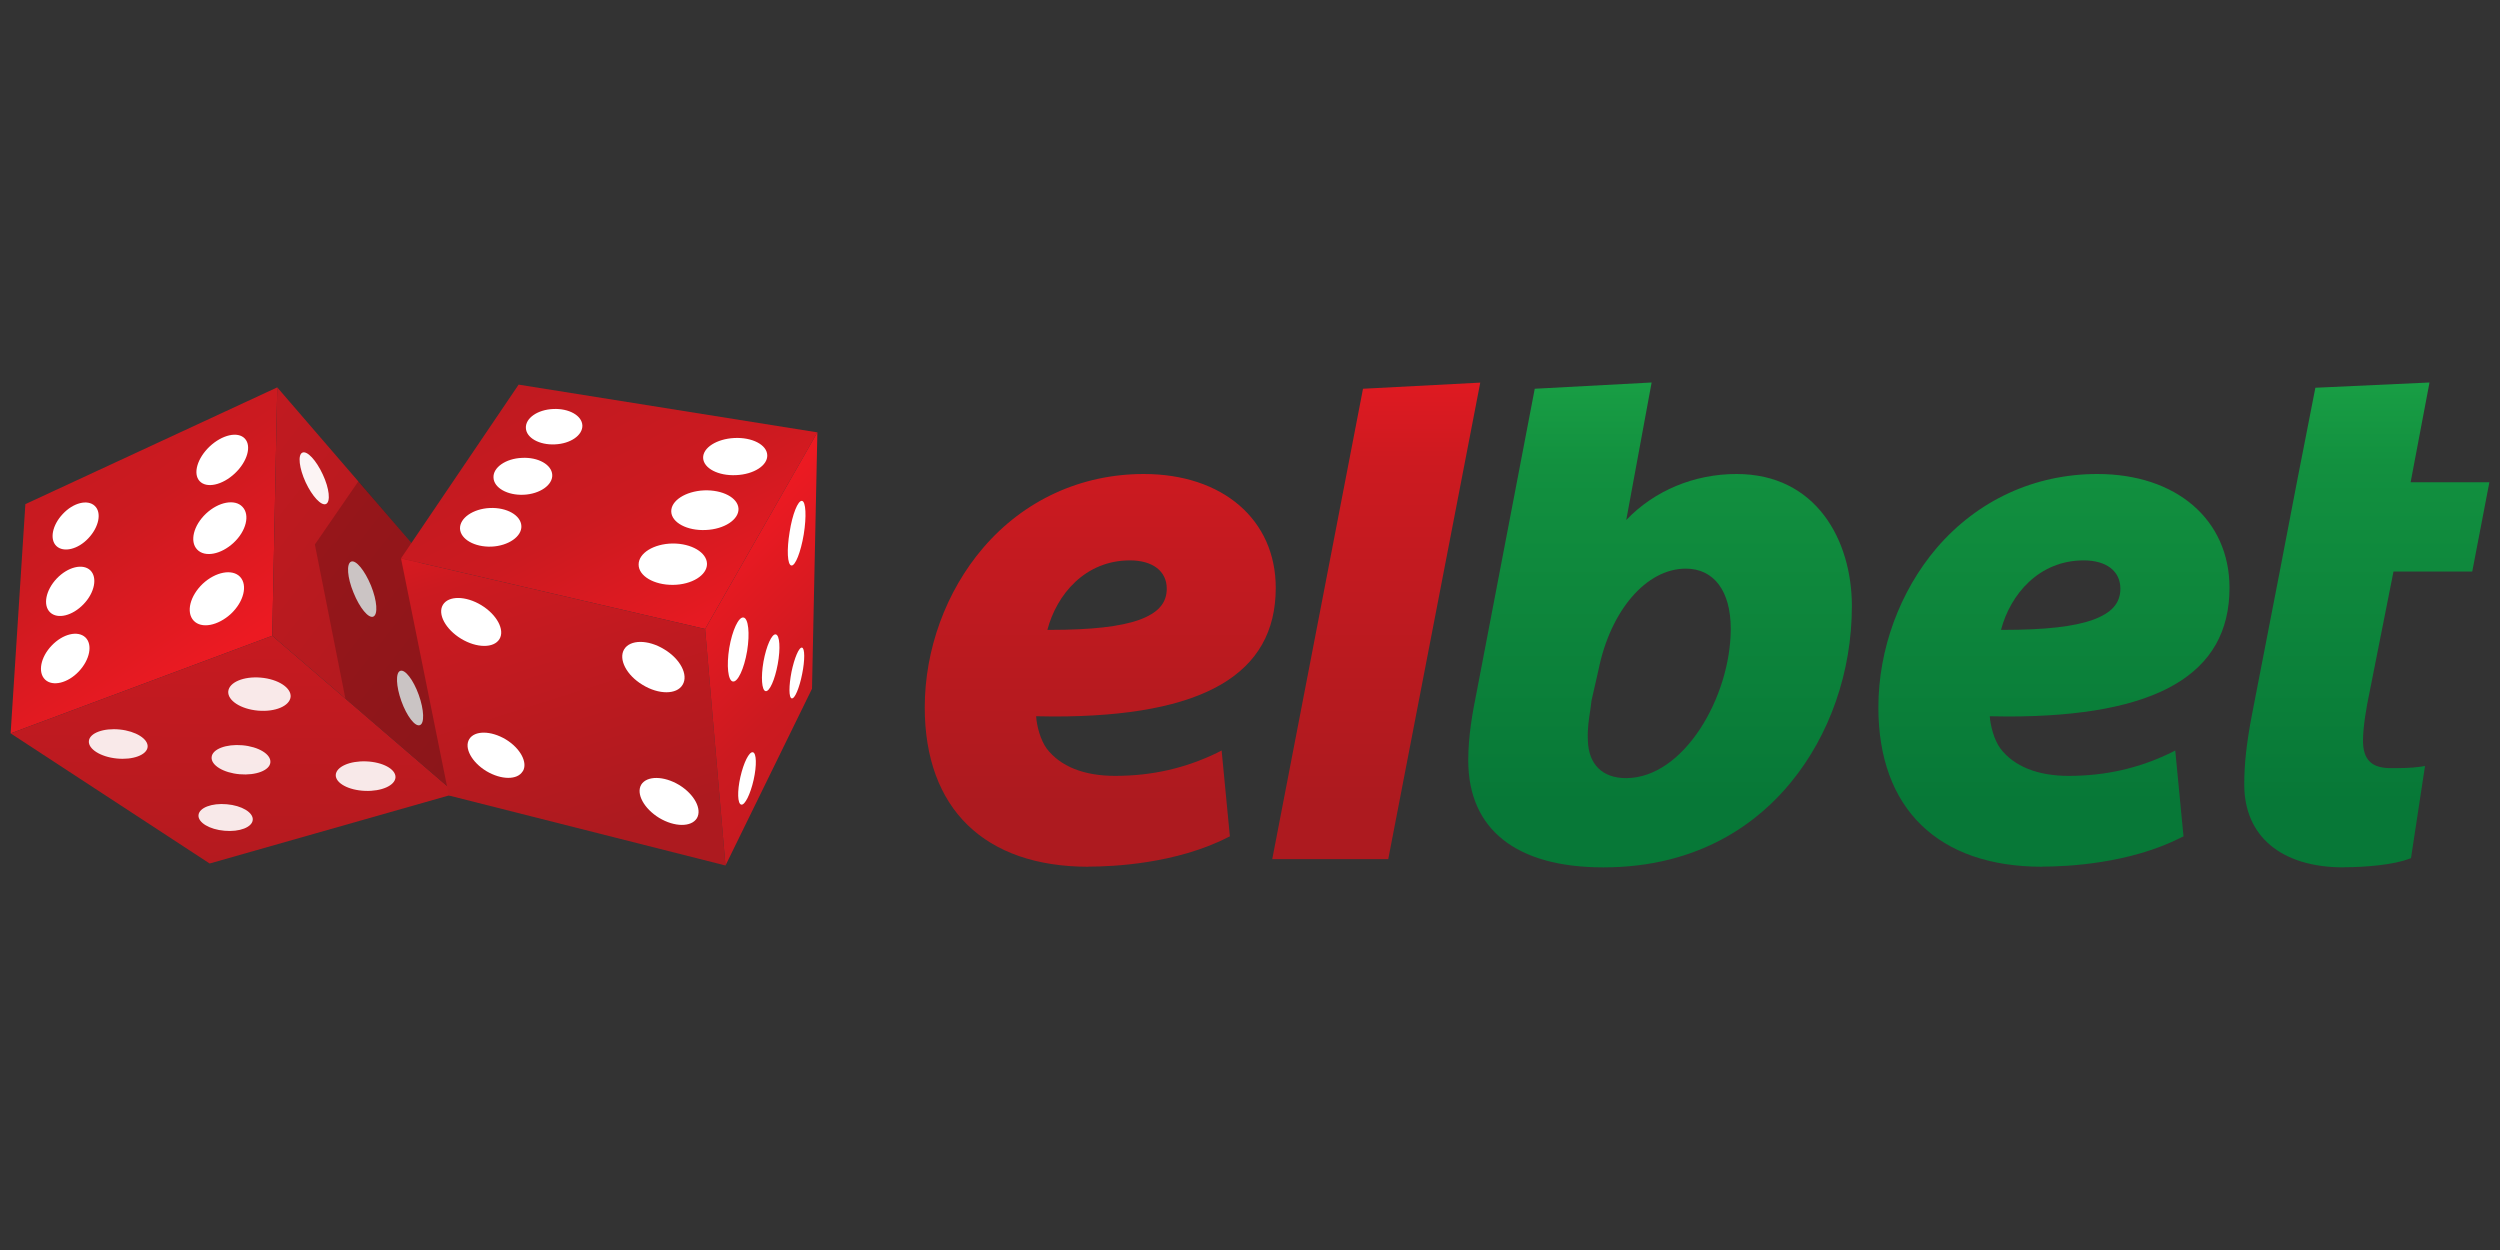 <?xml version="1.0" encoding="UTF-8"?><svg id="Layer_1" xmlns="http://www.w3.org/2000/svg" xmlns:xlink="http://www.w3.org/1999/xlink" viewBox="0 0 200 100"><rect x="0" y="0" width="200" height="100" fill="#333333" stroke="none"/><defs><style>.cls-1{fill:url(#linear-gradient-2);}.cls-2{fill:#fff;}.cls-3{fill:url(#linear-gradient-6);}.cls-4{fill:rgba(7,7,7,.2);}.cls-5{fill:url(#linear-gradient-11);}.cls-6{fill:url(#linear-gradient-10);}.cls-7{fill:rgba(255,255,255,.95);}.cls-8{fill:rgba(255,255,255,.9);}.cls-9{fill:url(#linear-gradient-5);}.cls-10{fill:url(#linear-gradient-7);}.cls-11{fill:url(#linear-gradient-9);}.cls-12{fill:url(#linear-gradient-3);}.cls-13{fill:url(#linear-gradient);}.cls-14{fill:url(#linear-gradient-4);}.cls-15{fill:url(#linear-gradient-8);}</style><linearGradient id="linear-gradient" x1="1323.32" y1="-1941.06" x2="1688.72" y2="-2475.37" gradientTransform="translate(-101.15 -120.35) scale(.07 -.07)" gradientUnits="userSpaceOnUse"><stop offset="0" stop-color="#ad1a1f"/><stop offset=".7" stop-color="#cc1a20"/><stop offset="1" stop-color="#ec1a22"/></linearGradient><linearGradient id="linear-gradient-2" x1="1660.63" y1="-2822.69" x2="1667.96" y2="-2161.41" xlink:href="#linear-gradient"/><linearGradient id="linear-gradient-3" x1="2048.94" y1="-2513.1" x2="1261.35" y2="-1896.27" xlink:href="#linear-gradient"/><linearGradient id="linear-gradient-4" x1="1917.01" y1="-1909.32" x2="2219.12" y2="-2482.37" xlink:href="#linear-gradient"/><linearGradient id="linear-gradient-5" x1="2112.91" y1="-2675.37" x2="1975.05" y2="-2237.71" xlink:href="#linear-gradient"/><linearGradient id="linear-gradient-6" x1="2661.59" y1="-2793.05" x2="2240.37" y2="-2370.81" xlink:href="#linear-gradient"/><linearGradient id="linear-gradient-7" x1="2627.44" y1="-2637.32" x2="2627.44" y2="-2088.06" xlink:href="#linear-gradient"/><linearGradient id="linear-gradient-8" x1="2934.06" y1="-2637.32" x2="2934.06" y2="-2088.06" xlink:href="#linear-gradient"/><linearGradient id="linear-gradient-9" x1="3687.02" y1="-2637.32" x2="3687.02" y2="-2088.06" gradientTransform="translate(-101.15 -120.35) scale(.07 -.07)" gradientUnits="userSpaceOnUse"><stop offset="0" stop-color="#077837"/><stop offset=".7" stop-color="#12903f"/><stop offset="1" stop-color="#1da848"/></linearGradient><linearGradient id="linear-gradient-10" x1="3249.37" y1="-2637.32" x2="3249.37" y2="-2088.06" xlink:href="#linear-gradient-9"/><linearGradient id="linear-gradient-11" x1="4034.63" y1="-2637.32" x2="4034.63" y2="-2088.06" xlink:href="#linear-gradient-9"/></defs><g id="Layer_1-2"><g id="_690433912"><g><polygon class="cls-13" points="2.03 40.33 .85 58.67 21.78 50.86 22.18 30.99 2.03 40.33"/><polygon class="cls-1" points=".85 58.67 16.77 69.08 36.46 63.48 21.78 50.86 .85 58.67"/><g><path class="cls-8" d="m20.22,65.59c.05-.59-.88-1.15-2.08-1.25-1.2-.11-2.21.28-2.26.87s.88,1.15,2.08,1.25c1.2.11,2.21-.28,2.26-.87Z"/><path class="cls-8" d="m21.63,60.99c.06-.65-.95-1.26-2.25-1.37-1.29-.11-2.4.31-2.45.95-.06.65.95,1.26,2.25,1.37,1.29.11,2.4-.31,2.45-.95Z"/><path class="cls-8" d="m11.81,59.76c.06-.64-.94-1.27-2.23-1.4-1.3-.13-2.41.28-2.47.92s.93,1.27,2.23,1.4c1.29.13,2.4-.28,2.47-.92Z"/><path class="cls-8" d="m31.64,62.18c.02-.65-1.02-1.22-2.35-1.27-1.31-.05-2.4.43-2.43,1.09-.02.65,1.02,1.22,2.35,1.27,1.31.05,2.4-.43,2.43-1.09Z"/><path class="cls-8" d="m23.25,55.75c.06-.73-1-1.42-2.38-1.54s-2.54.37-2.61,1.1c-.06.73,1,1.42,2.38,1.54s2.53-.37,2.61-1.1Z"/></g><g><path class="cls-2" d="m6.83,50.99c-.61-.57-1.81-.28-2.7.66-.89.93-1.12,2.15-.52,2.72s1.81.28,2.69-.65c.89-.94,1.13-2.16.53-2.73Z"/><path class="cls-2" d="m7.22,45.62c-.6-.56-1.79-.27-2.68.66-.89.94-1.12,2.15-.53,2.71.6.57,1.79.27,2.68-.66s1.12-2.14.53-2.71Z"/><path class="cls-2" d="m7.58,40.47c-.57-.54-1.72-.25-2.55.64-.85.89-1.08,2.05-.51,2.58s1.72.26,2.55-.63c.85-.9,1.08-2.06.51-2.59Z"/><path class="cls-2" d="m19.21,46.15c-.62-.66-1.96-.41-2.99.55-1.02.97-1.35,2.28-.73,2.95s1.95.41,2.99-.55c1.02-.96,1.35-2.28.73-2.95Z"/><path class="cls-2" d="m19.4,40.55c-.6-.65-1.91-.41-2.92.54-1,.94-1.32,2.23-.71,2.87.61.65,1.91.4,2.92-.54s1.32-2.23.71-2.87Z"/><path class="cls-2" d="m19.59,35.09c-.56-.6-1.82-.31-2.82.63-.99.94-1.35,2.18-.8,2.77.56.6,1.82.32,2.82-.62s1.35-2.19.8-2.78Z"/></g><polygon class="cls-12" points="22.18 30.99 33.37 43.97 36.46 63.48 21.78 50.86 22.18 30.99"/><g><path class="cls-7" d="m33.59,58.01c.38-.13.34-1.22-.09-2.42s-1.1-2.07-1.48-1.92c-.38.13-.34,1.22.09,2.42s1.1,2.07,1.48,1.92Z"/><path class="cls-7" d="m29.86,49.33c.39-.16.31-1.27-.18-2.48-.5-1.22-1.21-2.08-1.59-1.92-.39.16-.31,1.27.19,2.48.49,1.22,1.2,2.08,1.58,1.92Z"/><path class="cls-7" d="m26.08,40.32c.38-.18.27-1.24-.26-2.37-.53-1.14-1.25-1.91-1.63-1.74s-.26,1.24.26,2.37c.53,1.14,1.26,1.91,1.63,1.74Z"/></g><polygon class="cls-4" points="33.37 43.97 28.68 38.49 25.19 43.56 27.63 55.88 36.46 63.48 33.37 43.97"/><polygon class="cls-14" points="32.08 44.67 56.41 50.32 65.39 34.59 41.49 30.77 32.08 44.67"/><polygon class="cls-9" points="32.08 44.67 35.91 63.64 58.04 69.24 56.41 50.32 32.08 44.67"/><polygon class="cls-3" points="65.39 34.59 64.96 55.1 58.04 69.24 56.41 50.32 65.39 34.59"/><g><path class="cls-2" d="m39.96,51.12c.44-.73-.21-1.95-1.46-2.71-1.24-.75-2.62-.77-3.07-.02-.44.73.21,1.95,1.46,2.71,1.24.75,2.62.77,3.07.02Z"/><path class="cls-2" d="m54.61,54.78c.48-.79-.19-2.07-1.48-2.84-1.29-.79-2.73-.78-3.2.01s.19,2.07,1.48,2.84c1.29.79,2.73.79,3.2-.01Z"/><path class="cls-2" d="m41.82,61.71c.43-.69-.19-1.85-1.36-2.56-1.19-.71-2.49-.72-2.92-.02s.2,1.85,1.37,2.56c1.19.71,2.48.72,2.9.02Z"/><path class="cls-2" d="m55.75,65.46c.43-.73-.2-1.92-1.43-2.67-1.22-.73-2.57-.74-3.02-.02-.43.72.21,1.91,1.43,2.66,1.23.74,2.57.75,3.02.03Z"/></g><g><path class="cls-2" d="m41.71,42.08c-.04-.86-1.17-1.5-2.52-1.44s-2.42.81-2.39,1.65c.04.85,1.17,1.49,2.52,1.44,1.35-.06,2.43-.81,2.39-1.65Z"/><path class="cls-2" d="m44.18,37.99c-.04-.82-1.13-1.43-2.42-1.36-1.3.05-2.33.77-2.28,1.58.03.82,1.12,1.43,2.42,1.37,1.29-.06,2.32-.78,2.28-1.59Z"/><path class="cls-2" d="m46.59,34.03c-.04-.79-1.08-1.37-2.33-1.31-1.25.05-2.23.73-2.19,1.52.03.79,1.08,1.37,2.32,1.31,1.25-.05,2.23-.73,2.2-1.52Z"/><path class="cls-2" d="m56.56,45.11c-.01-.91-1.24-1.64-2.75-1.63-1.51.02-2.73.77-2.72,1.69,0,.91,1.23,1.63,2.74,1.62s2.73-.77,2.73-1.67Z"/><path class="cls-2" d="m59.08,40.7c-.04-.88-1.28-1.53-2.76-1.47-1.49.07-2.66.83-2.62,1.71.04.87,1.27,1.53,2.76,1.46,1.48-.06,2.65-.83,2.62-1.7Z"/><path class="cls-2" d="m61.38,36.41c-.03-.83-1.21-1.44-2.63-1.37s-2.53.78-2.5,1.6c.04.83,1.22,1.44,2.64,1.37,1.42-.06,2.53-.78,2.49-1.6Z"/></g><g><path class="cls-2" d="m59.77,52.08c.23-1.42.1-2.62-.29-2.68-.39-.07-.9,1.02-1.14,2.44-.23,1.42-.1,2.62.29,2.68.39.07.9-1.02,1.14-2.44Z"/><path class="cls-2" d="m62.22,53.13c.23-1.26.16-2.32-.16-2.38-.32-.05-.75.92-.98,2.17-.22,1.25-.14,2.32.17,2.37.31.06.74-.91.97-2.16Z"/><path class="cls-2" d="m64.3,42.75c.23-1.43.17-2.63-.14-2.68-.32-.05-.77,1.06-.99,2.49-.24,1.43-.18,2.63.14,2.68.31.05.75-1.06.99-2.49Z"/><path class="cls-2" d="m60.29,62.39c.26-1.16.23-2.15-.06-2.21-.3-.06-.74.83-1,1.98s-.23,2.14.07,2.21c.29.06.73-.83.99-1.98Z"/><path class="cls-2" d="m64.17,53.93c.23-1.13.22-2.08-.01-2.12-.24-.05-.61.83-.84,1.94-.22,1.13-.22,2.08.02,2.12.24.05.61-.83.83-1.94Z"/></g></g><g><path class="cls-10" d="m87.08,69.34c-8.32,0-13.1-4.65-13.1-12.75,0-4.64,1.7-9.29,4.67-12.76,3.26-3.81,7.83-5.91,12.85-5.91,6.32,0,10.56,3.66,10.56,9.11,0,6.92-5.8,10.29-17.74,10.29-.47,0-.94-.01-1.43-.02.05.81.35,1.89.84,2.58,1.09,1.43,2.98,2.19,5.47,2.19,2.95,0,5.62-.61,8.18-1.85l.35-.18.66,6.87-.17.08c-4.14,2.11-9.17,2.34-11.14,2.34Zm-3.04-18.95h0c3.26,0,5.58-.26,7.09-.8,1.51-.55,2.21-1.33,2.21-2.5,0-1.4-1.13-2.26-2.94-2.26-3.6,0-5.87,2.74-6.61,5.56h.24Z"/><polygon class="cls-15" points="101.78 68.73 109.04 31.1 118.42 30.61 111.06 68.73 101.78 68.73"/><path class="cls-11" d="m163.38,69.34c-8.33,0-13.11-4.65-13.11-12.75,0-4.64,1.71-9.29,4.67-12.76,3.27-3.81,7.83-5.91,12.85-5.91,6.32,0,10.57,3.66,10.57,9.11,0,6.92-5.81,10.29-17.74,10.29-.47,0-.95-.01-1.44-.02.06.81.35,1.89.85,2.58,1.09,1.43,2.98,2.19,5.46,2.19,2.95,0,5.62-.61,8.18-1.85l.35-.18.66,6.87-.17.08c-4.14,2.11-9.17,2.34-11.13,2.34Zm-3.05-18.95h0c3.27,0,5.58-.26,7.09-.8,1.51-.55,2.21-1.33,2.21-2.5,0-1.4-1.12-2.26-2.93-2.26-3.6,0-5.88,2.74-6.62,5.56h.24Z"/><path class="cls-6" d="m128.27,69.39c-6.97,0-10.81-3.04-10.81-8.56,0-1.93.34-3.84.67-5.45l4.65-24.28,9.35-.5-2.03,11c2.25-2.35,5.43-3.68,8.82-3.68,6.38,0,9.23,5.3,9.23,10.57s-1.78,10.32-4.88,14.1c-2.53,3.1-7.21,6.8-15,6.8Zm6.6-23.9h0c-3.16,0-6.04,3.34-7,8.14l-.55,2.42c-.02.22-.06.47-.09.71-.12.77-.25,1.56-.2,2.48.05,1.91,1.17,3.01,3.05,3.01,4.64,0,8.38-6.53,8.38-11.95,0-3.01-1.34-4.81-3.6-4.81Z"/><path class="cls-5" d="m187.5,69.39c-4.98,0-7.96-2.47-7.96-6.63,0-1.63.18-3.3.61-5.55l2.23-11.49,1.37-7.14,1.48-7.56,9.13-.42-1.51,7.98h6.3l-1.37,7.14h-6.3l-1.95,9.83c-.19.89-.49,2.56-.49,3.7,0,1.52.68,2.2,2.21,2.2.8,0,1.61,0,2.38-.11l.37-.06-1.12,7.37-.14.05c-1.22.48-3.5.68-5.24.68Z"/></g></g></g></svg>